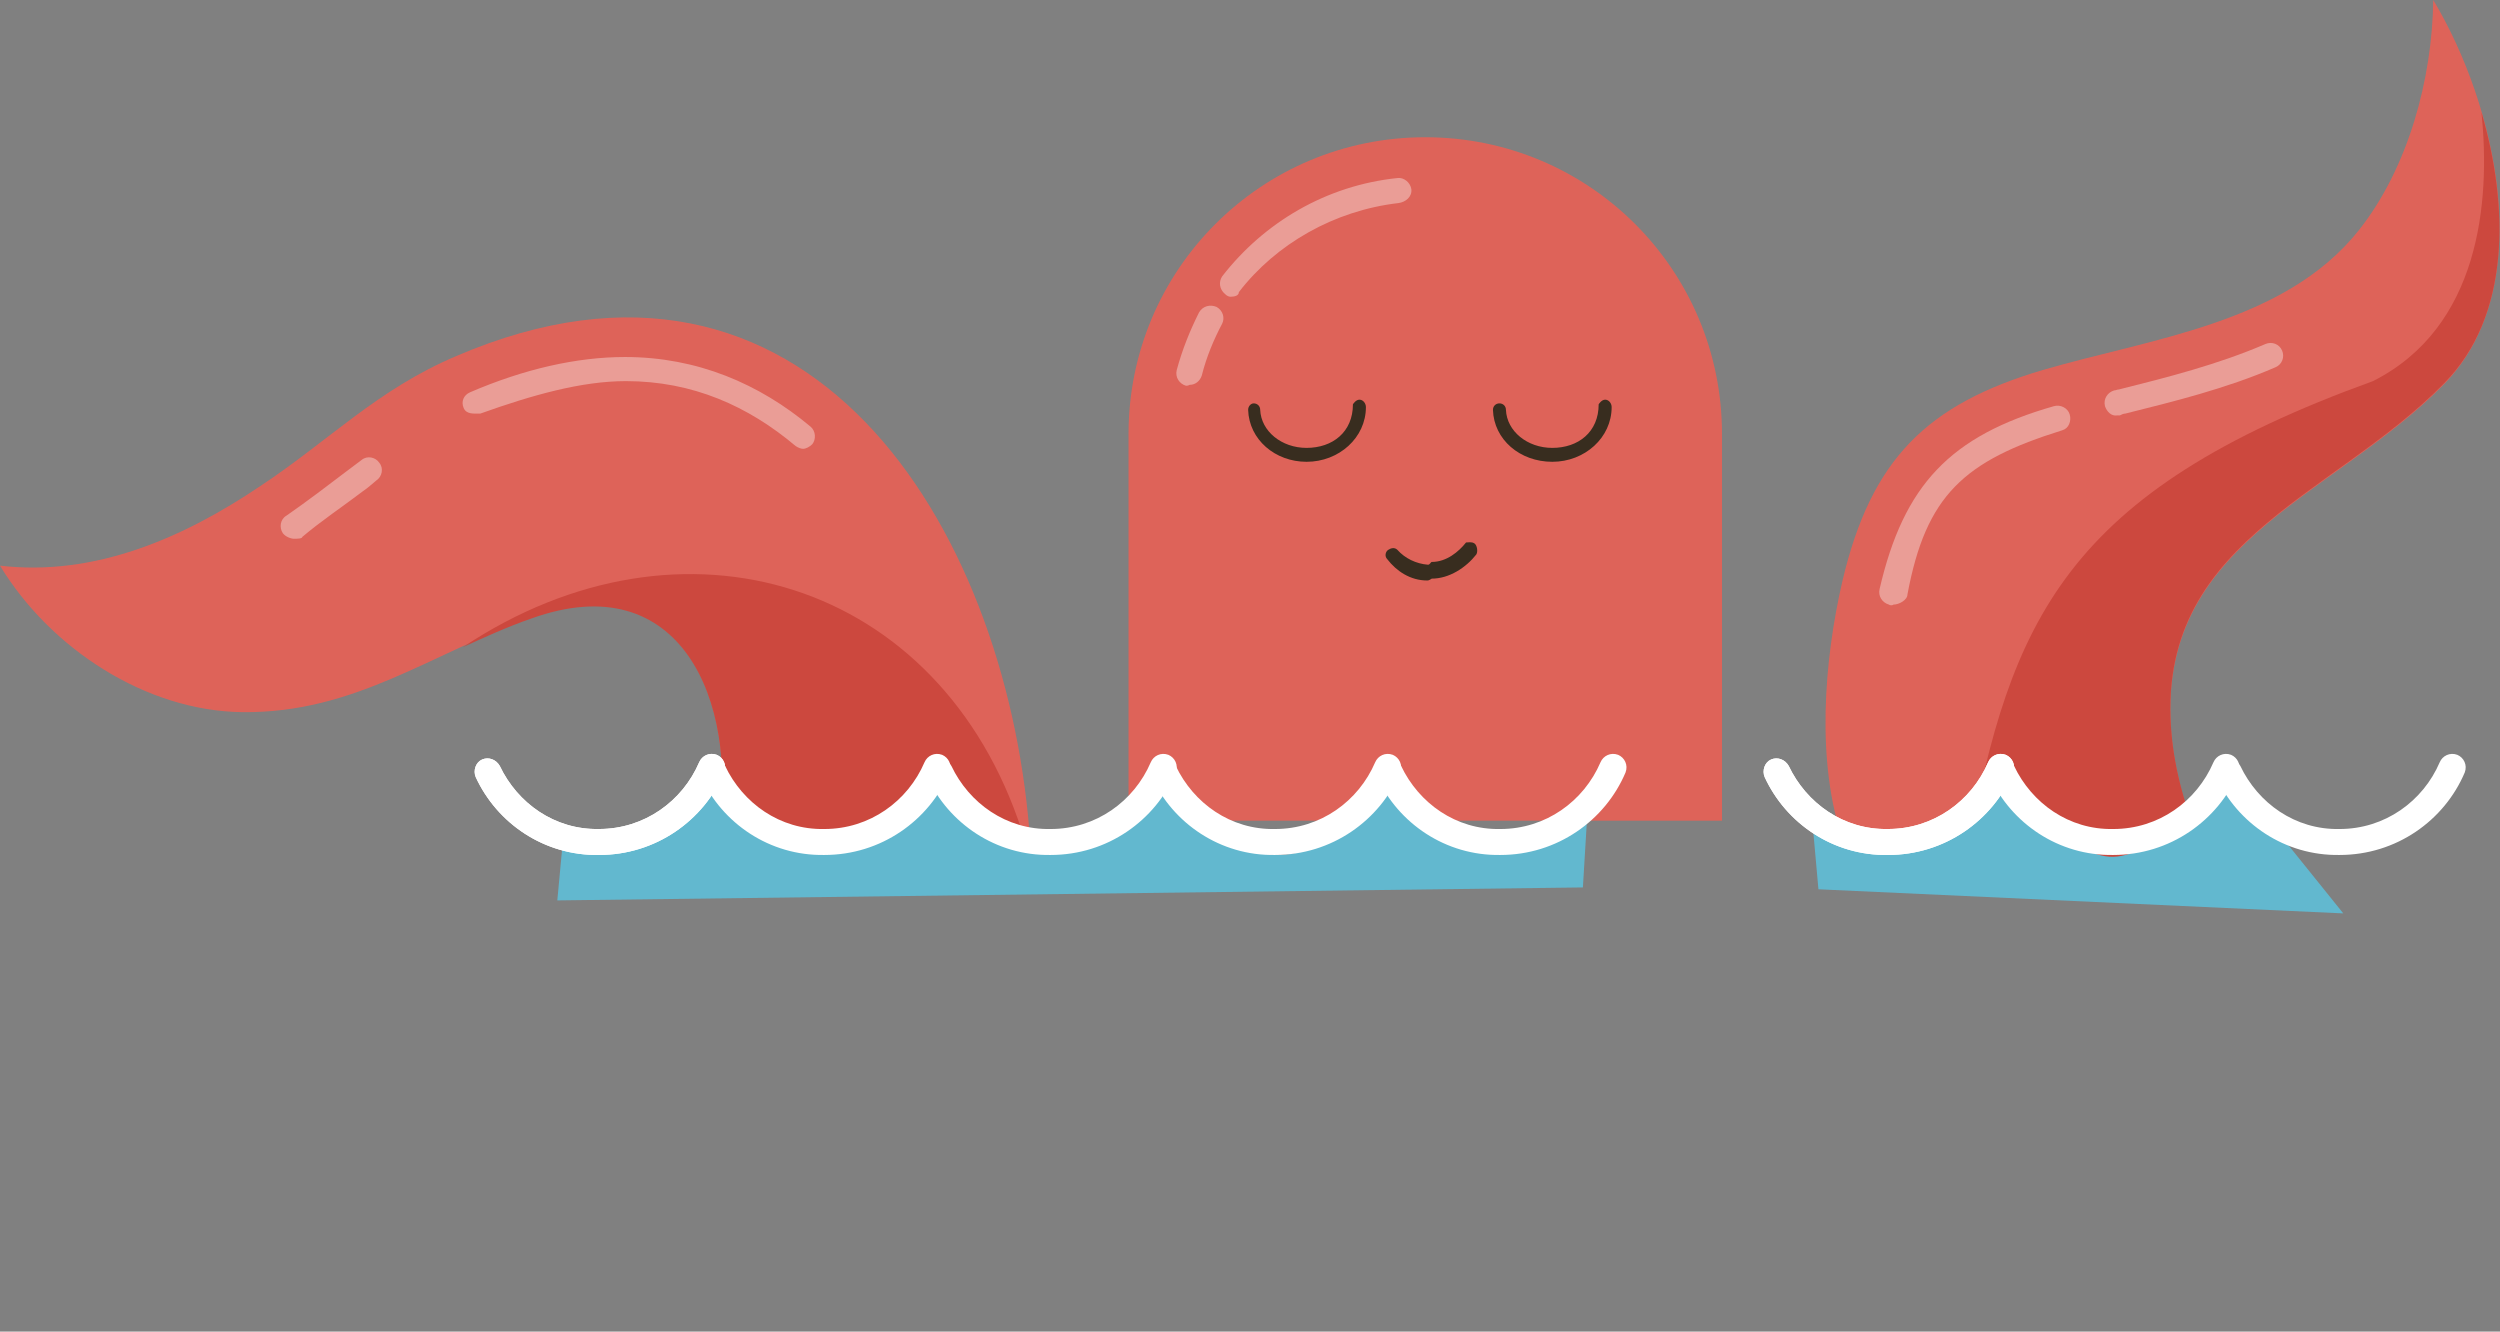 <?xml version="1.0" encoding="utf-8"?>
<!-- Generator: Adobe Illustrator 20.0.0, SVG Export Plug-In . SVG Version: 6.00 Build 0)  -->
<svg version="1.1" id="Warstwa_1" xmlns="http://www.w3.org/2000/svg" xmlns:xlink="http://www.w3.org/1999/xlink" x="0px" y="0px"
	 viewBox="0 0 269.6 143.6" style="enable-background:new 0 0 269.6 143.6;" xml:space="preserve">
<rect x="0" y="0" width="269.6" height="143.6" fill="#808080" stroke="none"/>
<style type="text/css">
	.st0{fill:#DE6359;}
	.st1{opacity:0.37;}
	.st2{fill:#FFFFFF;}
	.st3{fill:#382D1F;}
	.st4{fill:#CC483E;}
	.st5{fill:#62B8CF;}
</style>
<g>
	<g>
		<path class="st0" d="M185.7,46.8c0-17.7-14.3-32-32-32c-17.7,0-32,14.3-32,32v41.7h64V46.8z"/>
		<g class="st1">
			<g>
				<path class="st2" d="M132.1,31.7c-0.6-0.5-0.7-1.3-0.3-1.9l0,0c4.5-5.8,11.2-9.8,18.9-10.6l0,0c0.7-0.1,1.4,0.5,1.5,1.2l0,0
					c0.1,0.8-0.6,1.4-1.4,1.5l0,0c-6.9,0.8-13.2,4.4-17.2,9.6l0,0v0c0,0.4-0.5,0.5-0.9,0.5l0,0C132.5,32,132.3,31.9,132.1,31.7
					L132.1,31.7z"/>
			</g>
			<g>
				<path class="st2" d="M127.9,41.6c-0.7-0.2-1.2-0.9-1-1.7l0,0c0.6-2.2,1.4-4.2,2.4-6.2l0,0c0.4-0.7,1.2-0.9,1.9-0.6l0,0
					c0.7,0.4,0.9,1.2,0.6,1.8l0,0c-0.9,1.7-1.7,3.6-2.2,5.6l0,0c-0.2,0.6-0.7,1-1.3,1l0,0C128.1,41.6,128,41.6,127.9,41.6
					L127.9,41.6z"/>
			</g>
		</g>
		<g>
			<path class="st3" d="M134.6,44.2c0-0.4,0.3-0.7,0.6-0.7l0,0c0.4,0,0.7,0.3,0.7,0.7l0,0c0.1,2.3,2.3,4.1,5,4.1l0,0
				c2.8,0,5-1.7,5-4.7l0,0h0c0,0,0.3-0.5,0.7-0.5l0,0c0.4,0,0.7,0.4,0.7,0.8l0,0c0,3.3-2.9,5.9-6.4,5.9l0,0
				C137.5,49.8,134.7,47.4,134.6,44.2L134.6,44.2z"/>
		</g>
		<g>
			<path class="st3" d="M161,44.2c0-0.4,0.3-0.7,0.7-0.7l0,0c0.4,0,0.7,0.3,0.7,0.7l0,0c0.1,2.3,2.3,4.1,5,4.1l0,0
				c2.8,0,5-1.7,5-4.7l0,0h0c0,0,0.3-0.5,0.7-0.5l0,0c0.4,0,0.7,0.4,0.7,0.8l0,0c0,3.3-2.9,5.9-6.4,5.9l0,0
				C163.9,49.8,161.1,47.4,161,44.2L161,44.2z"/>
		</g>
		<g>
			<path class="st3" d="M153.9,62.6c-1.8,0-3.3-1-4.3-2.3l0,0c-0.3-0.3-0.2-0.8,0.1-1l0,0c0.3-0.2,0.7-0.3,1,0l0,0
				c0.8,0.9,2,1.5,3.3,1.6l0,0c0.2,0,0.3-0.3,0.4-0.3l0,0c1.6,0,2.9-1.1,3.7-2.1l0,0h0c0.2,0,0.6-0.1,0.9,0.1l0,0
				c0.3,0.2,0.4,0.9,0.2,1.2l0,0c-1.1,1.4-2.9,2.6-4.8,2.6l0,0C154.1,62.6,154,62.6,153.9,62.6L153.9,62.6z"/>
		</g>
		<g>
			<path class="st0" d="M198.8,90.8c-3-8.5-2.1-19.6-0.1-28.2c3.1-13.1,9.1-19,21.6-22.7c11.6-3.4,26.1-5,34.1-15.1
				c5.3-6.7,7.9-16.3,8-24.8c6.8,11.3,11.4,30.9,1.2,41.4c-12.3,12.6-32,17.3-29.3,39c0.6,4.7,2.2,9.3,4.3,13.5L198.8,90.8z"/>
			<g class="st1">
				<path class="st2" d="M227,43.8c-0.2-0.8,0.3-1.5,1-1.7l0,0c0.2,0,0.3-0.1,0.5-0.1l0,0c5.2-1.3,10.7-2.7,15.8-4.9l0,0
					c0.7-0.3,1.5,0,1.8,0.7l0,0c0.3,0.7,0,1.5-0.7,1.8l0,0c-5.3,2.3-11,3.7-16.2,5l0,0c-0.2,0-0.4,0.1-0.6,0.2l0,0
					c-0.1,0-0.2,0-0.3,0l0,0C227.7,44.9,227.2,44.4,227,43.8L227,43.8z"/>
			</g>
			<g class="st1">
				<path class="st2" d="M203.7,65.2c-0.7-0.2-1.2-0.9-1-1.7l0,0c2.6-11.2,7.6-16.5,18.8-19.7l0,0c0.7-0.2,1.5,0.2,1.7,0.9l0,0
					c0.2,0.7-0.1,1.5-0.8,1.7l0,0c-10.6,3.3-14.7,7-16.7,17.7l0,0v0c0,0.6-0.9,1.1-1.5,1.1l0,0C204.1,65.3,203.8,65.3,203.7,65.2
					L203.7,65.2z"/>
			</g>
			<path class="st4" d="M267.6,12.1c1,9.7-0.2,23.2-11.7,29c-33.2,12-39.1,25.8-43.7,50.7l26.4,2c-2.1-4.2-3.7-8.8-4.3-13.5
				c-2.7-21.7,17-26.4,29.3-39C270.7,34.1,270.6,22.4,267.6,12.1z"/>
		</g>
		<g>
			<path class="st0" d="M49.2,38.4c-8.5,3.6-13.7,9.1-21.1,14C19.8,58,10.2,62.2,0,61c5.4,8.9,15.7,15.7,26.2,15.8
				c12.1,0.1,20.2-6.3,31.1-10.2c16.1-5.8,22.3,8.9,20.2,22.9H111C108.3,56.6,87.1,22.1,49.2,38.4z"/>
			<g class="st1">
				<path class="st2" d="M85.8,48.1c-5.1-4.3-11.1-7-18.3-7l0,0c-4.8,0-10.1,1.5-15.7,3.5l0,0h0c-0.7,0-1.5,0.1-1.8-0.6l0,0
					c-0.3-0.7,0-1.4,0.7-1.7l0,0c5.8-2.5,11.5-3.8,16.7-3.8l0,0c7.8,0,14.5,2.9,20,7.5l0,0c0.6,0.5,0.6,1.4,0.2,1.9l0,0
					c-0.3,0.3-0.7,0.5-1,0.5l0,0C86.4,48.4,86.1,48.3,85.8,48.1L85.8,48.1z"/>
			</g>
			<g class="st1">
				<path class="st2" d="M30.5,57.5c-0.4-0.6-0.3-1.5,0.4-1.9l0,0c2.3-1.6,4.4-3.2,6.5-4.8l0,0c0.5-0.4,1.1-0.8,1.6-1.2l0,0
					c0.6-0.5,1.5-0.3,1.9,0.3l0,0c0.5,0.6,0.3,1.5-0.3,1.9l0,0c-0.5,0.4-0.9,0.8-1.5,1.2l0,0c-2.1,1.6-4.5,3.2-6.5,4.9l0,0v0
					c0,0.2-0.6,0.2-0.9,0.2l0,0C31.4,58.1,30.8,57.9,30.5,57.5L30.5,57.5z"/>
			</g>
			<path class="st4" d="M110.2,89.6c-8.8-27-36.6-35.6-60.3-19.8c2.4-1.1,4.8-2.2,7.4-3.1c16.1-5.8,22.3,8.9,20.2,22.9H110.2z"/>
		</g>
	</g>
	<path class="st5" d="M195.5,89.2l0.6,6.7l56.6,2.6l-7-8.7l-4.9-4.9c0,0-8.4,7.4-12.9,7.5c-4.5,0.1-11.8-7.2-11.8-7.2
		s-4.1,6.1-10.4,6.7C199.3,92.4,195.5,89.2,195.5,89.2z"/>
	<g>
		<g>
			<g>
				<path class="st2" d="M190.3,83.8c-0.3-0.7,0-1.6,0.7-1.9l0,0c0.7-0.3,1.5,0,1.9,0.7l0,0c1.9,4,5.9,6.9,10.7,6.8l0,0
					c4.9,0,9-3,10.8-7.2l0,0c0.3-0.7,1.1-1.1,1.9-0.8l0,0c0.7,0.3,1.1,1.1,0.8,1.9l0,0c-2.2,5.2-7.4,8.9-13.5,8.9l0,0
					C197.7,92.3,192.6,88.8,190.3,83.8L190.3,83.8z"/>
			</g>
			<g>
				<g>
					<path class="st2" d="M190.3,83.8c-0.3-0.7,0-1.6,0.7-1.9l0,0c0.7-0.3,1.5,0,1.9,0.7l0,0c1.9,4,5.9,6.9,10.7,6.8l0,0
						c4.9,0,9-3,10.8-7.2l0,0c0.3-0.7,1.1-1.1,1.9-0.8l0,0c0.7,0.3,1.1,1.1,0.8,1.9l0,0c-2.2,5.2-7.4,8.9-13.5,8.9l0,0
						C197.7,92.3,192.6,88.8,190.3,83.8L190.3,83.8z"/>
				</g>
			</g>
			<g>
				<g>
					<path class="st2" d="M214.6,83.8c-0.3-0.7,0-1.6,0.7-1.9l0,0c0.7-0.3,1.5,0,1.9,0.7l0,0c1.9,4,5.9,6.9,10.7,6.8l0,0
						c4.9,0,9-3,10.8-7.2l0,0c0.3-0.7,1.1-1.1,1.9-0.8l0,0c0.7,0.3,1.1,1.1,0.8,1.9l0,0c-2.2,5.2-7.4,8.9-13.5,8.9l0,0
						C222,92.3,216.9,88.8,214.6,83.8L214.6,83.8z"/>
				</g>
			</g>
			<g>
				<g>
					<path class="st2" d="M239,83.8c-0.3-0.7,0-1.6,0.7-1.9l0,0c0.7-0.3,1.5,0,1.9,0.7l0,0c1.9,4,5.9,6.9,10.7,6.8l0,0
						c4.9,0,9-3,10.8-7.2l0,0c0.3-0.7,1.1-1.1,1.9-0.8l0,0c0.7,0.3,1.1,1.1,0.8,1.9l0,0c-2.2,5.2-7.4,8.9-13.5,8.9l0,0
						C246.4,92.3,241.3,88.8,239,83.8L239,83.8z"/>
				</g>
			</g>
		</g>
	</g>
	<path class="st5" d="M171.2,87.4l-0.5,8.3L60.1,97.1l0.6-6.4c0,0,6.8,1.1,9.8-1.1c3-2.1,6.5-5.5,6.5-5.5s4.5,7.4,10.3,7.3
		c5.8-0.2,13.3-6.4,13.3-6.4s6.4,6.2,12,6.7c5.6,0.5,12.3-6.4,12.3-6.4s6.6,6.6,12.7,6.9c6.1,0.3,10.8-7.5,10.8-7.5l5,3.6L163,91
		C163,91,170.7,88.3,171.2,87.4z"/>
	<g>
		<g>
			<g>
				<path class="st2" d="M51.3,83.8c-0.3-0.7,0-1.6,0.7-1.9l0,0c0.7-0.3,1.5,0,1.9,0.7l0,0c1.9,4,5.9,6.9,10.7,6.8l0,0
					c4.9,0,9-3,10.8-7.2l0,0c0.3-0.7,1.1-1.1,1.9-0.8l0,0c0.7,0.3,1.1,1.1,0.8,1.9l0,0c-2.2,5.2-7.4,8.9-13.5,8.9l0,0
					C58.7,92.3,53.6,88.8,51.3,83.8L51.3,83.8z"/>
			</g>
			<g>
				<g>
					<path class="st2" d="M51.3,83.8c-0.3-0.7,0-1.6,0.7-1.9l0,0c0.7-0.3,1.5,0,1.9,0.7l0,0c1.9,4,5.9,6.9,10.7,6.8l0,0
						c4.9,0,9-3,10.8-7.2l0,0c0.3-0.7,1.1-1.1,1.9-0.8l0,0c0.7,0.3,1.1,1.1,0.8,1.9l0,0c-2.2,5.2-7.4,8.9-13.5,8.9l0,0
						C58.7,92.3,53.6,88.8,51.3,83.8L51.3,83.8z"/>
				</g>
			</g>
			<g>
				<g>
					<path class="st2" d="M75.6,83.8c-0.3-0.7,0-1.6,0.7-1.9l0,0c0.7-0.3,1.5,0,1.9,0.7l0,0c1.9,4,5.9,6.9,10.7,6.8l0,0
						c4.9,0,9-3,10.8-7.2l0,0c0.3-0.7,1.1-1.1,1.9-0.8l0,0c0.7,0.3,1.1,1.1,0.8,1.9l0,0c-2.2,5.2-7.4,8.9-13.5,8.9l0,0
						C83,92.3,77.9,88.8,75.6,83.8L75.6,83.8z"/>
				</g>
			</g>
			<g>
				<g>
					<path class="st2" d="M100,83.8c-0.3-0.7,0-1.6,0.7-1.9l0,0c0.7-0.3,1.5,0,1.9,0.7l0,0c1.9,4,5.9,6.9,10.7,6.8l0,0
						c4.9,0,9-3,10.8-7.2l0,0c0.3-0.7,1.1-1.1,1.9-0.8l0,0c0.7,0.3,1.1,1.1,0.8,1.9l0,0c-2.2,5.2-7.4,8.9-13.5,8.9l0,0
						C107.4,92.3,102.3,88.8,100,83.8L100,83.8z"/>
				</g>
			</g>
			<g>
				<g>
					<path class="st2" d="M124.2,83.8c-0.3-0.7,0-1.6,0.7-1.9l0,0c0.7-0.3,1.5,0,1.9,0.7l0,0c1.9,4,5.9,6.9,10.7,6.8l0,0
						c4.9,0,9-3,10.8-7.2l0,0c0.3-0.7,1.1-1.1,1.9-0.8l0,0c0.7,0.3,1.1,1.1,0.8,1.9l0,0c-2.2,5.2-7.4,8.9-13.5,8.9l0,0
						C131.6,92.3,126.5,88.8,124.2,83.8L124.2,83.8z"/>
				</g>
			</g>
			<g>
				<g>
					<path class="st2" d="M148.5,83.8c-0.3-0.7,0-1.6,0.7-1.9l0,0c0.7-0.3,1.5,0,1.9,0.7l0,0c1.9,4,5.9,6.9,10.7,6.8l0,0
						c4.9,0,9-3,10.8-7.2l0,0c0.3-0.7,1.1-1.1,1.9-0.8l0,0c0.7,0.3,1.1,1.1,0.8,1.9l0,0c-2.2,5.2-7.4,8.9-13.5,8.9l0,0
						C155.9,92.3,150.8,88.8,148.5,83.8L148.5,83.8z"/>
				</g>
			</g>
		</g>
	</g>
</g>
</svg>
